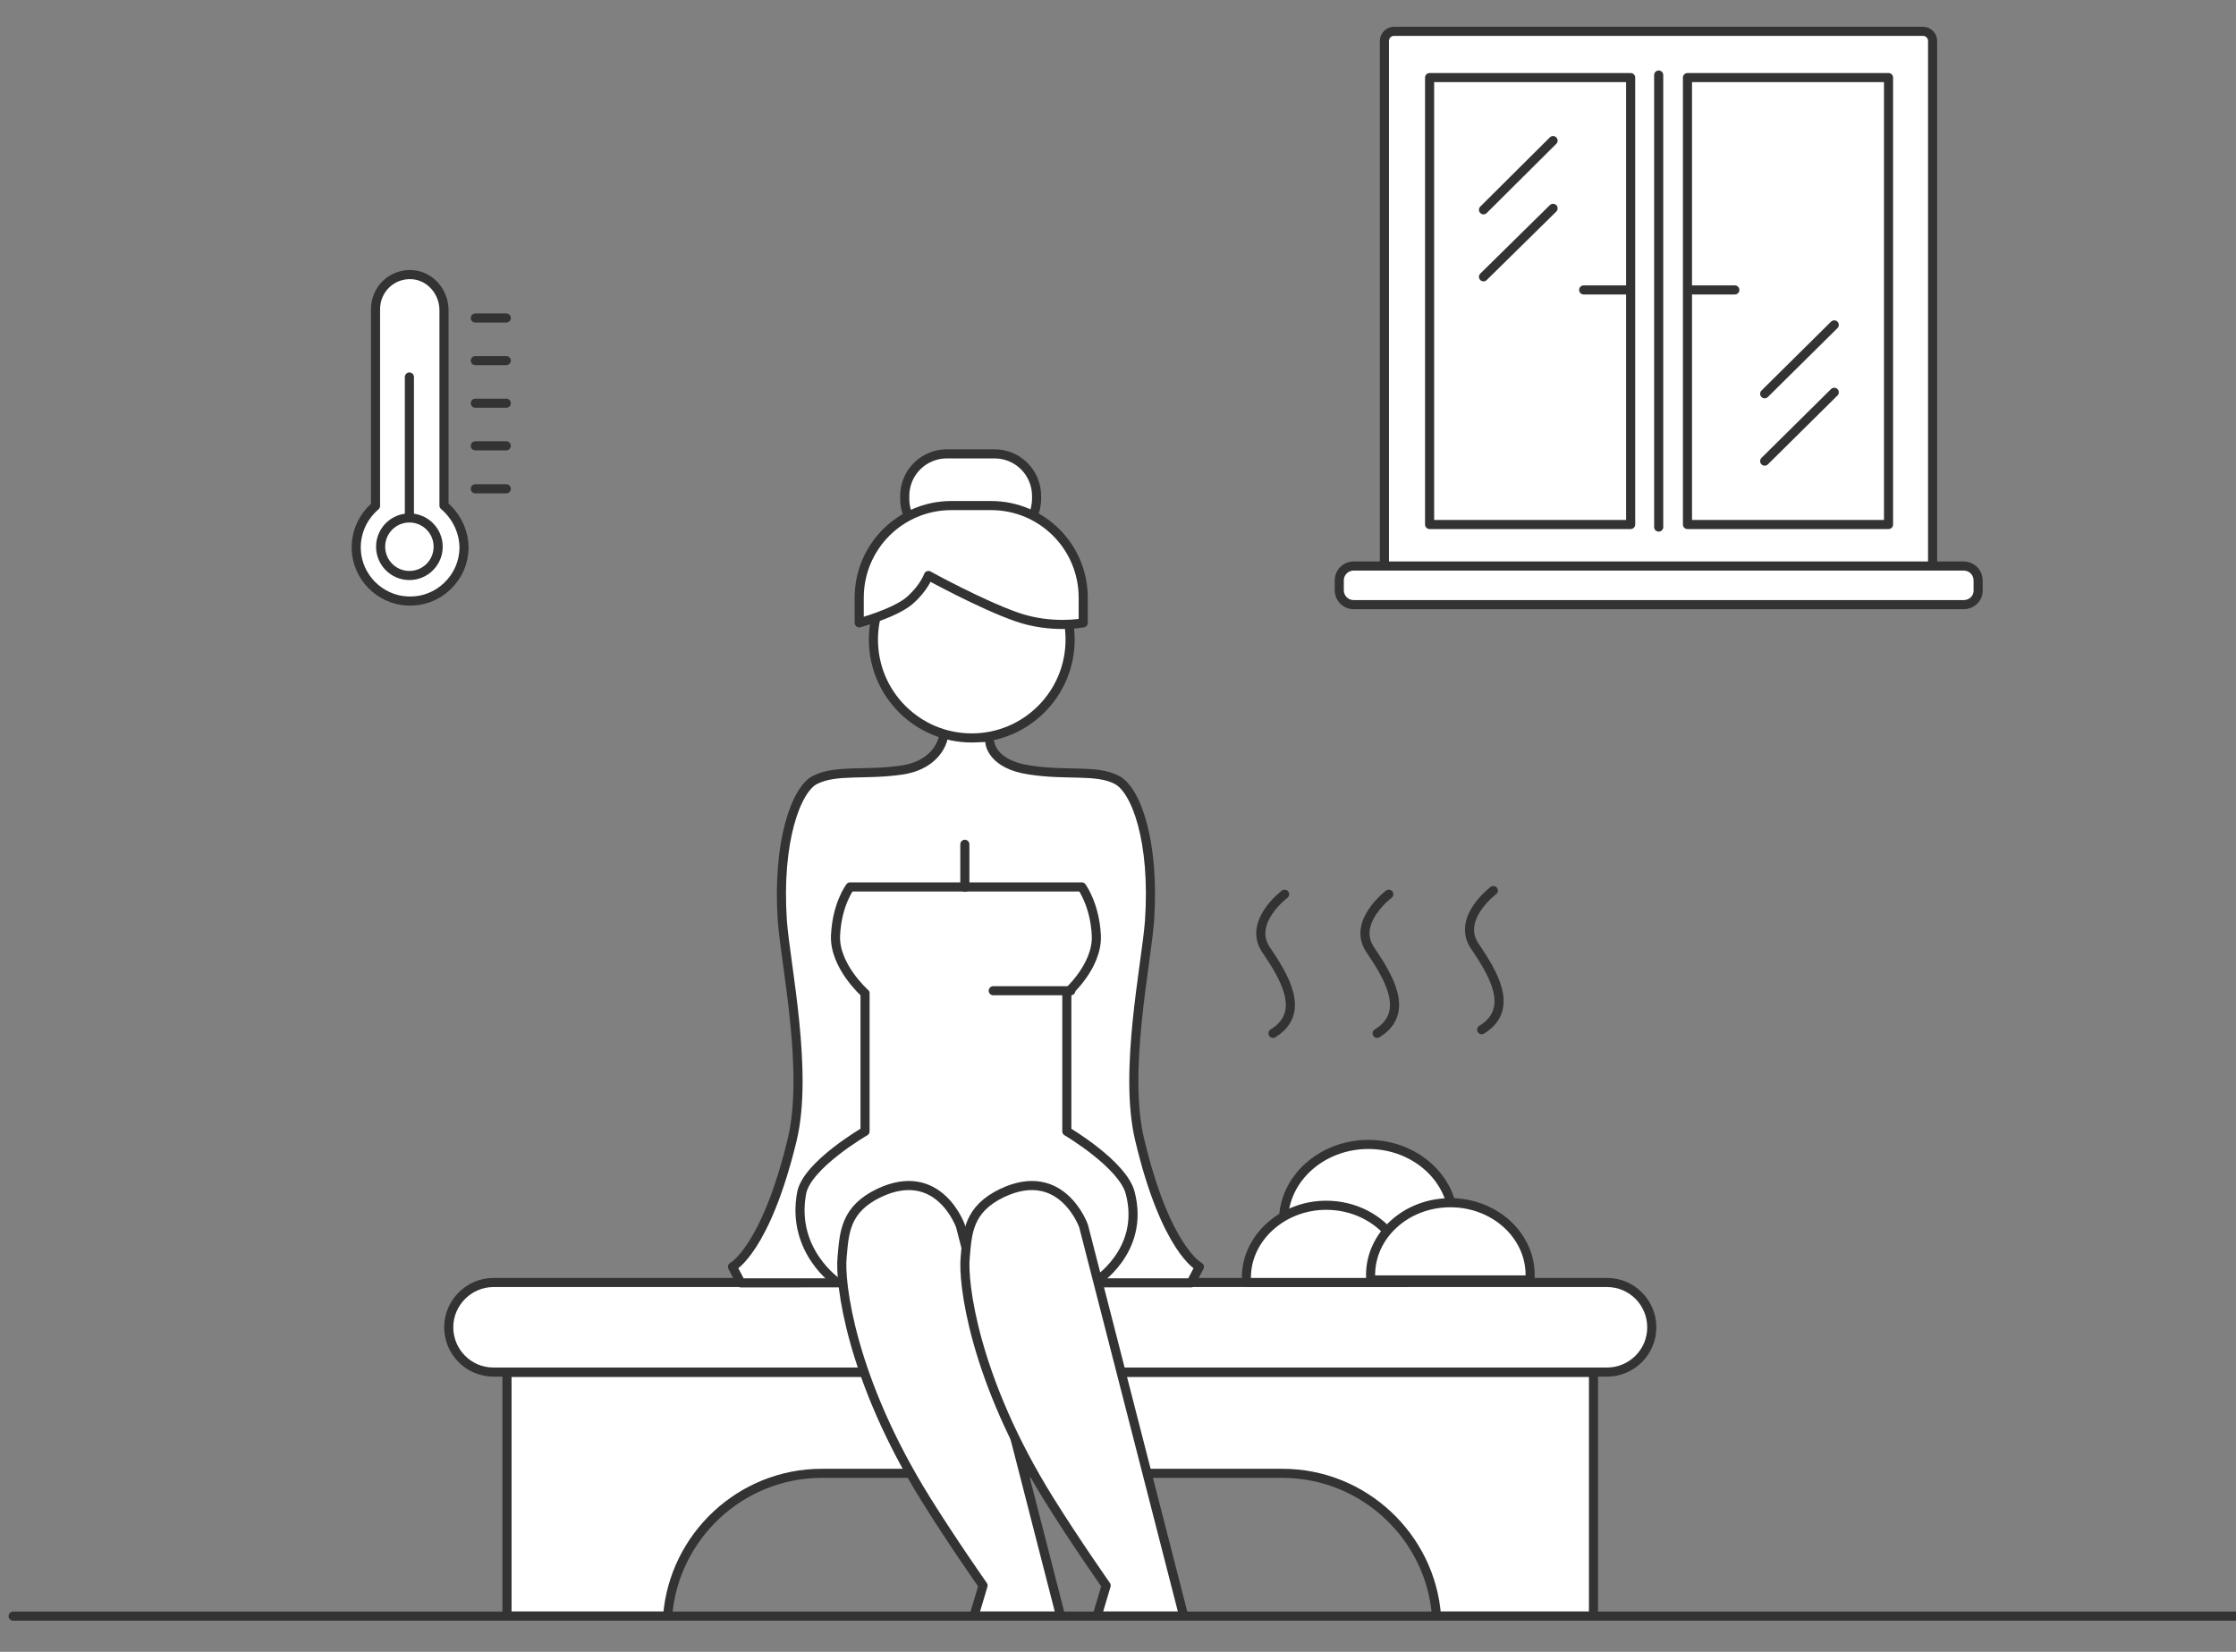 <?xml version="1.0" encoding="utf-8"?>
<!-- Generator: Adobe Illustrator 27.0.1, SVG Export Plug-In . SVG Version: 6.00 Build 0)  -->
<!DOCTYPE svg PUBLIC "-//W3C//DTD SVG 1.1//EN" "http://www.w3.org/Graphics/SVG/1.1/DTD/svg11.dtd">
<svg version="1.1" id="Ebene_1" xmlns:x="http://ns.adobe.com/Extensibility/1.0/" xmlns:i="http://ns.adobe.com/AdobeIllustrator/10.0/" xmlns:graph="http://ns.adobe.com/Graphs/1.0/"
	 xmlns="http://www.w3.org/2000/svg" xmlns:xlink="http://www.w3.org/1999/xlink" x="0px" y="0px" viewBox="0 0 613.9 453.5"
	 style="enable-background:new 0 0 613.9 453.5;" xml:space="preserve">
<rect x="0" y="0" width="613.9" height="453.5" fill="#808080" stroke="none"/>
<style type="text/css">
	.st0{fill:#FFFFFF;stroke:#333333;stroke-width:2.5;stroke-linecap:round;stroke-linejoin:round;stroke-miterlimit:10;}
	.st1{fill:none;stroke:#333333;stroke-width:2.5;stroke-linecap:round;stroke-linejoin:round;stroke-miterlimit:10;}
	.st2{fill:#FFFFFF;stroke:#333333;stroke-width:2.5;stroke-linecap:round;stroke-linejoin:round;stroke-miterlimit:10.001;}
</style>
<path class="st0" d="M528,158H382.7c-1.4,0-2.6-1.2-2.6-2.6V11.2c0-1.4,1.2-2.6,2.6-2.6H528c1.4,0,2.6,1.2,2.6,2.6v144.2
	C530.6,156.8,529.4,158,528,158z"/>
<g id="Ebene_1_00000085208394121999605990000001411715995095548834_">
	<g id="Ebene_2_00000173129516869343580200000006092984936359858854_">
	</g>
	<g>
		<path class="st0" d="M135.5,352.1h305.7c6.9,0,12.3,5.6,12.3,12.3l0,0c0,6.9-5.6,12.3-12.3,12.3H135.5c-6.9,0-12.3-5.6-12.3-12.3
			l0,0C123.2,357.6,128.8,352.1,135.5,352.1z"/>
		<path class="st0" d="M139.2,376.8v66.9h44.1c1.7-21.9,20.1-39.2,42.3-39.2h126.5c22.3,0,40.7,17.4,42.3,39.2h43.1v-66.9H139.2
			L139.2,376.8z"/>
		<path class="st0" d="M398.9,336.7c0.1-0.5,0.1-1.1,0.1-1.5c0-11.6-10.5-21-23.3-21s-23.3,9.4-23.3,21c0,0.5,0,1.1,0.1,1.5"/>
		<path class="st0" d="M385.9,352.1c0.1-0.5,0.1-1.1,0.1-1.4c0-10.9-9.8-19.8-21.9-19.8c-12,0-21.9,9-21.9,19.8c0,0.5,0,1.1,0.1,1.4
			H385.9z"/>
		<path class="st0" d="M420,351.4c0.1-0.5,0.1-1.1,0.1-1.4c0-10.9-9.8-19.8-21.9-19.8c-12.2,0-21.9,9-21.9,19.8c0,0.5,0,1.1,0.1,1.4
			H420z"/>
		<path class="st1" d="M381.3,245.5c0,0-10.1,7.6-5.2,15.1c5,7.4,11.3,17.4,2,23.1"/>
		<path class="st1" d="M410,244.5c0,0-10.1,7.6-5.2,15.1c5,7.4,11.3,17.4,2,23.1"/>
		<path class="st1" d="M352.7,245.5c0,0-10.1,7.6-5.2,15.1c5,7.4,11.3,17.4,2,23.1"/>
		<path class="st0" d="M259,202.4c0,0-1.1,7.4-11.3,9c-10.2,1.5-18.1-0.2-23.9,2.7c-5.2,2.6-10.5,16.9-9,38.8
			c0.9,12,7.2,41.3,2.7,60c-7.3,30.2-16.4,34.9-16.4,34.9l2.3,4.4H327l2.3-4.4c0,0-9.2-4.6-16.4-34.9c-4.5-18.7,1.8-48,2.7-60
			c1.5-21.9-3.7-36.1-9-38.8c-5.6-2.9-13.6-1.1-23.9-2.7c-10.4-1.5-10.9-7.4-10.9-7.4"/>
		<path class="st1" d="M300.5,352.1c0,0,14-8.5,9.8-24.6c-2-7.8-17.4-16.9-17.4-16.9v-37.9c0,0,8.5-7.4,8.1-15.9
			c-0.4-8.4-4-13.3-4-13.3h-63.6c0,0-3.6,4.7-4,13.3c-0.4,8.4,8.1,15.9,8.1,15.9v37.9c0,0-15.9,9.2-17.4,16.9
			c-3,16,9.8,24.6,9.8,24.6"/>
		<path class="st0" d="M291.2,443.7h-23.8l2.5-8.4c0,0-8.5-12.1-15.6-23.5c-20.8-33.4-23.8-59.8-23.1-66.6
			c0.6-6.8,0.8-13.2,10.2-17.7c16.4-7.7,22.3,9.1,22.3,9.1L291.2,443.7z"/>
		<path class="st0" d="M325,443.7h-23.8l2.5-8.4c0,0-8.5-12.1-15.6-23.5c-20.8-33.4-23.8-59.8-23.1-66.6c0.6-6.8,0.8-13.2,10.2-17.7
			c16.4-7.7,22.3,9.1,22.3,9.1L325,443.7z"/>
		<line class="st1" x1="264.9" y1="231.8" x2="264.9" y2="243.6"/>
		<line class="st1" x1="294" y1="272" x2="272.7" y2="272"/>
		<ellipse class="st2" cx="266.8" cy="175.6" rx="27" ry="27"/>
		<path class="st0" d="M249.6,142c-0.8-1.5-1.2-3.2-1.2-5.2v-0.6c0-6.5,5.2-11.6,11.6-11.6h13c6.5,0,11.6,5.2,11.6,11.6v0.6
			c0,1.8-0.4,3.6-1.1,5.1"/>
		<path class="st0" d="M237.5,170.1"/>
		<path class="st0" d="M297.4,171v-6.9c0-14-11.3-25.3-25.3-25.3h-10.9c-14,0-25.3,11.3-25.3,25.3v6.9c0,0,9.6-2.6,13.7-6
			c4.1-3.5,5.3-7,5.3-7s14.3,7.9,24.3,11.4C288.7,172.7,297.4,171,297.4,171z"/>
	</g>
	<line class="st1" x1="3.6" y1="443.7" x2="617.8" y2="443.7"/>
	<g>
		<path class="st0" d="M121.9,138.8V85.2c0-5.1-3.8-9.5-8.8-9.8c-5.5-0.3-10,4-10,9.5v54c-3.3,2.8-5.4,7-5.3,11.8
			c0.2,7.7,6.5,14,14.1,14.3c8.5,0.4,15.5-6.4,15.5-14.8C127.3,145.6,125.1,141.5,121.9,138.8z"/>
		<line class="st1" x1="112.4" y1="103.5" x2="112.4" y2="142.3"/>
		<line class="st1" x1="130.5" y1="87.3" x2="139" y2="87.3"/>
		<line class="st1" x1="130.5" y1="99" x2="139" y2="99"/>
		<line class="st1" x1="130.5" y1="110.7" x2="139" y2="110.7"/>
		<line class="st1" x1="130.5" y1="122.4" x2="139" y2="122.4"/>
		<line class="st1" x1="130.5" y1="134.2" x2="139" y2="134.2"/>
		<circle class="st0" cx="112.4" cy="150.1" r="7.9"/>
	</g>
</g>
<g>
	<line class="st1" x1="426.4" y1="38.6" x2="407.3" y2="57.6"/>
	<line class="st1" x1="426.4" y1="57.2" x2="407.3" y2="76"/>
	<path class="st1" d="M447.7,144h-55.2V21.3h55.2V144z"/>
</g>
<g>
	<line class="st1" x1="484.5" y1="126.6" x2="503.6" y2="107.7"/>
	<line class="st1" x1="484.5" y1="108.1" x2="503.6" y2="89.2"/>
</g>
<path class="st0" d="M539.1,166H371.7c-2.3,0-4-1.8-4-4v-2.6c0-2.3,1.8-4,4-4h167.4c2.3,0,4,1.8,4,4v2.6
	C543.2,164.2,541.4,166,539.1,166z"/>
<line class="st1" x1="446.3" y1="79.6" x2="434.8" y2="79.6"/>
<line class="st1" x1="476.3" y1="79.6" x2="464.9" y2="79.6"/>
<line class="st1" x1="455.4" y1="144.7" x2="455.4" y2="20.6"/>
<g>
	<path class="st1" d="M518.5,144h-55.2V21.3h55.2V144z"/>
</g>
</svg>
